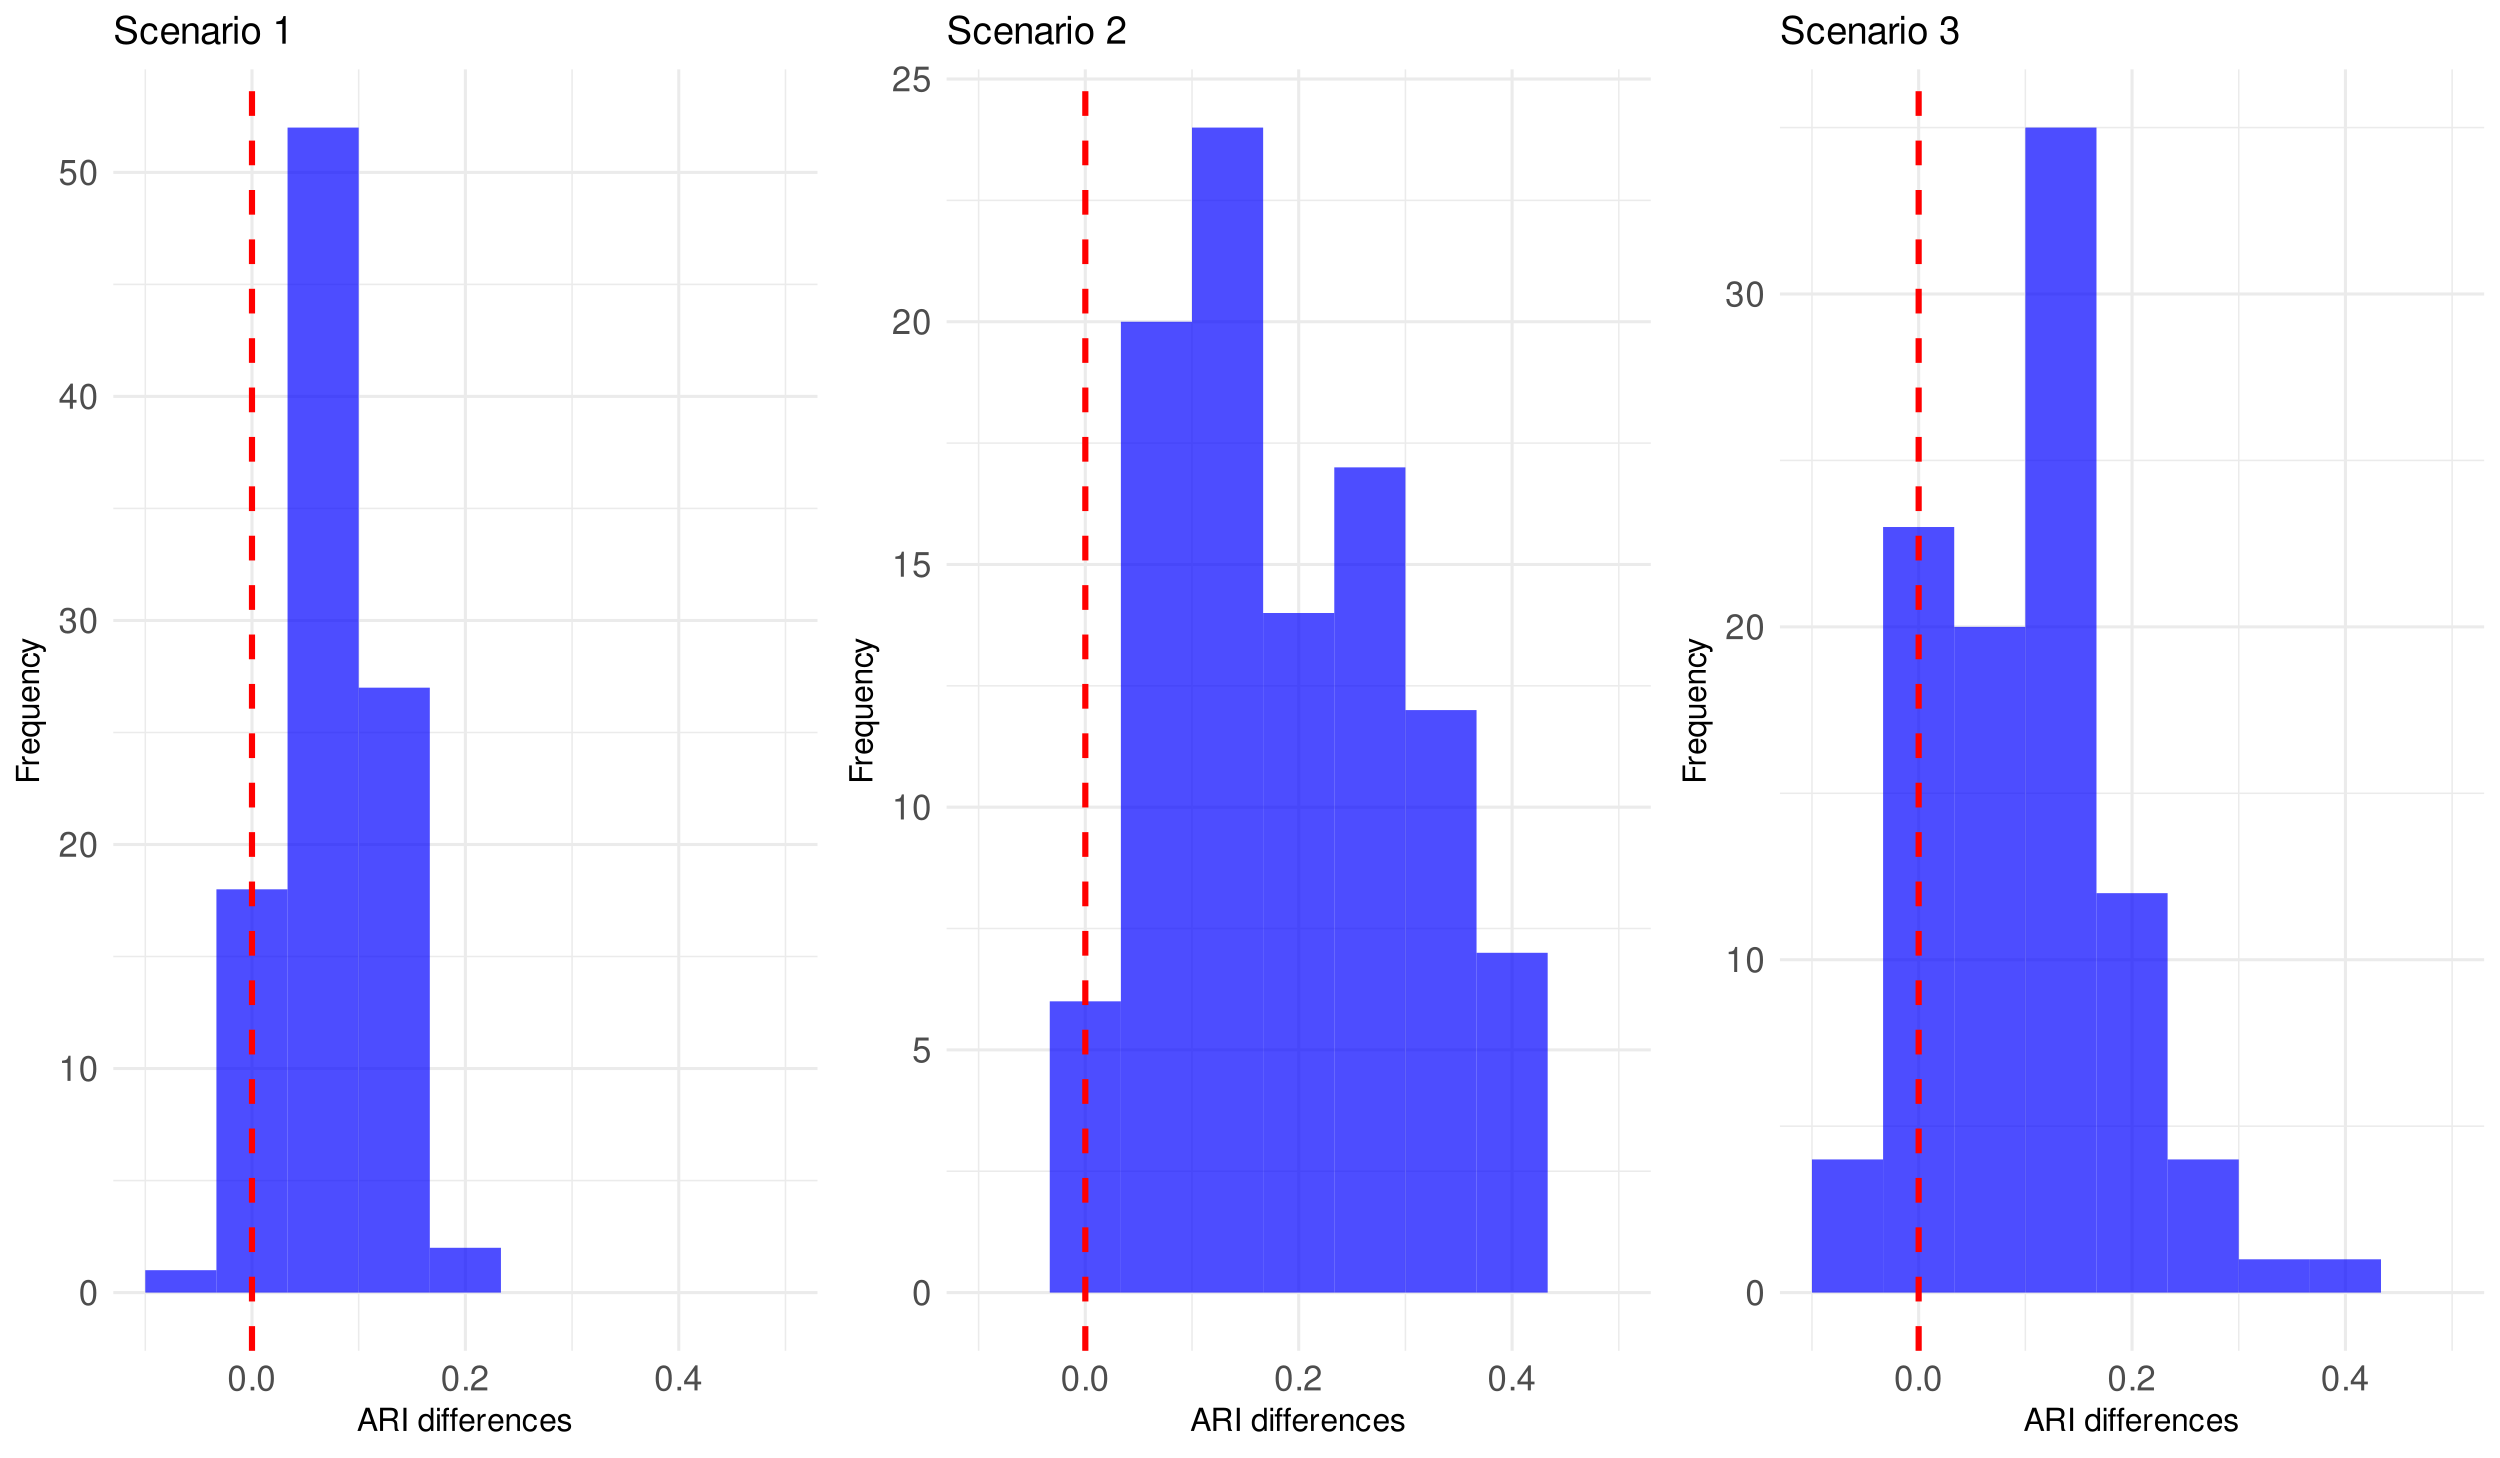 <?xml version="1.0" encoding="UTF-8"?>
<svg xmlns="http://www.w3.org/2000/svg" xmlns:xlink="http://www.w3.org/1999/xlink" width="864" height="504" viewBox="0 0 864 504">
<defs>
<g>
<g id="glyph-0-0">
<path d="M 3.297 -8.672 C 2.516 -8.672 1.781 -8.312 1.344 -7.734 C 0.797 -6.953 0.516 -5.812 0.516 -4.203 C 0.516 -1.266 1.469 0.281 3.297 0.281 C 5.094 0.281 6.078 -1.266 6.078 -4.125 C 6.078 -5.812 5.812 -6.938 5.25 -7.734 C 4.812 -8.328 4.109 -8.672 3.297 -8.672 Z M 3.297 -7.734 C 4.438 -7.734 5 -6.578 5 -4.219 C 5 -1.75 4.453 -0.594 3.281 -0.594 C 2.156 -0.594 1.594 -1.797 1.594 -4.188 C 1.594 -6.578 2.156 -7.734 3.297 -7.734 Z M 3.297 -7.734 "/>
</g>
<g id="glyph-0-1">
<path d="M 3.109 -6.188 L 3.109 0 L 4.156 0 L 4.156 -8.672 L 3.469 -8.672 C 3.094 -7.344 2.859 -7.156 1.219 -6.953 L 1.219 -6.188 Z M 3.109 -6.188 "/>
</g>
<g id="glyph-0-2">
<path d="M 6.078 -1.047 L 1.594 -1.047 C 1.703 -1.766 2.094 -2.219 3.125 -2.859 L 4.328 -3.531 C 5.516 -4.188 6.125 -5.078 6.125 -6.141 C 6.125 -6.859 5.844 -7.531 5.344 -8 C 4.844 -8.453 4.219 -8.672 3.406 -8.672 C 2.328 -8.672 1.531 -8.297 1.062 -7.547 C 0.75 -7.094 0.625 -6.547 0.594 -5.672 L 1.656 -5.672 C 1.688 -6.266 1.766 -6.609 1.906 -6.906 C 2.188 -7.422 2.734 -7.75 3.375 -7.75 C 4.328 -7.75 5.047 -7.062 5.047 -6.125 C 5.047 -5.422 4.656 -4.828 3.906 -4.391 L 2.797 -3.75 C 1.016 -2.719 0.5 -1.906 0.406 -0.016 L 6.078 -0.016 Z M 6.078 -1.047 "/>
</g>
<g id="glyph-0-3">
<path d="M 2.656 -4 L 3.234 -4 C 4.375 -4 4.984 -3.453 4.984 -2.406 C 4.984 -1.312 4.328 -0.656 3.234 -0.656 C 2.078 -0.656 1.516 -1.25 1.438 -2.516 L 0.391 -2.516 C 0.438 -1.828 0.547 -1.375 0.75 -0.984 C 1.203 -0.141 2.031 0.281 3.188 0.281 C 4.938 0.281 6.078 -0.781 6.078 -2.422 C 6.078 -3.531 5.656 -4.125 4.625 -4.484 C 5.422 -4.812 5.812 -5.406 5.812 -6.281 C 5.812 -7.781 4.844 -8.672 3.234 -8.672 C 1.516 -8.672 0.594 -7.719 0.562 -5.875 L 1.625 -5.875 C 1.625 -6.406 1.688 -6.703 1.812 -6.969 C 2.047 -7.469 2.578 -7.75 3.234 -7.75 C 4.172 -7.75 4.734 -7.188 4.734 -6.25 C 4.734 -5.641 4.531 -5.266 4.062 -5.062 C 3.766 -4.938 3.391 -4.891 2.656 -4.891 Z M 2.656 -4 "/>
</g>
<g id="glyph-0-4">
<path d="M 3.922 -2.094 L 3.922 0 L 4.984 0 L 4.984 -2.094 L 6.234 -2.094 L 6.234 -3.047 L 4.984 -3.047 L 4.984 -8.672 L 4.203 -8.672 L 0.344 -3.219 L 0.344 -2.094 Z M 3.922 -3.047 L 1.266 -3.047 L 3.922 -6.875 Z M 3.922 -3.047 "/>
</g>
<g id="glyph-0-5">
<path d="M 5.719 -8.516 L 1.312 -8.516 L 0.688 -3.875 L 1.656 -3.875 C 2.141 -4.469 2.562 -4.672 3.234 -4.672 C 4.375 -4.672 5.078 -3.891 5.078 -2.625 C 5.078 -1.406 4.375 -0.656 3.219 -0.656 C 2.297 -0.656 1.734 -1.125 1.469 -2.094 L 0.422 -2.094 C 0.562 -1.391 0.688 -1.062 0.938 -0.75 C 1.422 -0.094 2.281 0.281 3.234 0.281 C 4.953 0.281 6.156 -0.969 6.156 -2.766 C 6.156 -4.453 5.047 -5.609 3.406 -5.609 C 2.812 -5.609 2.328 -5.453 1.844 -5.094 L 2.172 -7.469 L 5.719 -7.469 Z M 5.719 -8.516 "/>
</g>
<g id="glyph-0-6">
<path d="M 2.297 -1.25 L 1.047 -1.25 L 1.047 0 L 2.297 0 Z M 2.297 -1.25 "/>
</g>
<g id="glyph-1-0">
<path d="M 5.219 -2.406 L 6.031 0 L 7.188 0 L 4.359 -8.016 L 3.047 -8.016 L 0.188 0 L 1.281 0 L 2.125 -2.406 Z M 4.922 -3.266 L 2.375 -3.266 L 3.703 -6.922 Z M 4.922 -3.266 "/>
</g>
<g id="glyph-1-1">
<path d="M 2.047 -3.453 L 4.688 -3.453 C 5.594 -3.453 6 -3.016 6 -2.031 L 6 -1.312 C 6 -0.812 6.078 -0.328 6.219 0 L 7.469 0 L 7.469 -0.25 C 7.078 -0.516 7 -0.797 6.984 -1.875 C 6.969 -3.188 6.766 -3.594 5.891 -3.953 C 6.797 -4.406 7.156 -4.953 7.156 -5.875 C 7.156 -7.266 6.297 -8.016 4.719 -8.016 L 1.016 -8.016 L 1.016 0 L 2.047 0 Z M 2.047 -4.359 L 2.047 -7.109 L 4.516 -7.109 C 5.094 -7.109 5.422 -7.031 5.672 -6.812 C 5.953 -6.578 6.094 -6.219 6.094 -5.734 C 6.094 -4.781 5.609 -4.359 4.516 -4.359 Z M 2.047 -4.359 "/>
</g>
<g id="glyph-1-2">
<path d="M 2.141 -8.016 L 1.094 -8.016 L 1.094 0 L 2.141 0 Z M 2.141 -8.016 "/>
</g>
<g id="glyph-1-3">
</g>
<g id="glyph-1-4">
<path d="M 5.438 -8.016 L 4.531 -8.016 L 4.531 -5.031 C 4.141 -5.625 3.531 -5.922 2.766 -5.922 C 1.266 -5.922 0.281 -4.734 0.281 -2.891 C 0.281 -0.953 1.234 0.25 2.797 0.25 C 3.594 0.25 4.141 -0.047 4.625 -0.766 L 4.625 0 L 5.438 0 Z M 2.922 -5.078 C 3.906 -5.078 4.531 -4.203 4.531 -2.812 C 4.531 -1.484 3.891 -0.609 2.922 -0.609 C 1.906 -0.609 1.25 -1.5 1.25 -2.844 C 1.25 -4.188 1.906 -5.078 2.922 -5.078 Z M 2.922 -5.078 "/>
</g>
<g id="glyph-1-5">
<path d="M 1.656 -5.766 L 0.734 -5.766 L 0.734 0 L 1.656 0 Z M 1.656 -8.016 L 0.719 -8.016 L 0.719 -6.859 L 1.656 -6.859 Z M 1.656 -8.016 "/>
</g>
<g id="glyph-1-6">
<path d="M 2.859 -5.766 L 1.906 -5.766 L 1.906 -6.672 C 1.906 -7.047 2.109 -7.25 2.547 -7.25 C 2.625 -7.25 2.656 -7.25 2.859 -7.234 L 2.859 -8 C 2.656 -8.047 2.531 -8.047 2.344 -8.047 C 1.5 -8.047 0.984 -7.562 0.984 -6.75 L 0.984 -5.766 L 0.219 -5.766 L 0.219 -5.016 L 0.984 -5.016 L 0.984 0 L 1.906 0 L 1.906 -5.016 L 2.859 -5.016 Z M 5.812 -5.766 L 4.859 -5.766 L 4.859 -6.672 C 4.859 -7.047 5.078 -7.25 5.5 -7.25 C 5.578 -7.25 5.609 -7.25 5.812 -7.234 L 5.812 -8 C 5.609 -8.047 5.484 -8.047 5.297 -8.047 C 4.453 -8.047 3.953 -7.562 3.953 -6.75 L 3.953 -5.766 L 3.172 -5.766 L 3.172 -5.016 L 3.953 -5.016 L 3.953 0 L 4.859 0 L 4.859 -5.016 L 5.812 -5.016 Z M 5.812 -5.766 "/>
</g>
<g id="glyph-1-7">
<path d="M 5.641 -2.578 C 5.641 -3.453 5.578 -3.984 5.406 -4.406 C 5.031 -5.359 4.156 -5.922 3.078 -5.922 C 1.469 -5.922 0.438 -4.703 0.438 -2.812 C 0.438 -0.906 1.438 0.25 3.062 0.25 C 4.375 0.25 5.297 -0.5 5.516 -1.75 L 4.594 -1.75 C 4.344 -0.984 3.828 -0.594 3.094 -0.594 C 2.516 -0.594 2.016 -0.859 1.703 -1.344 C 1.484 -1.672 1.406 -2 1.391 -2.578 Z M 1.422 -3.328 C 1.5 -4.391 2.141 -5.078 3.062 -5.078 C 4 -5.078 4.656 -4.359 4.656 -3.328 Z M 1.422 -3.328 "/>
</g>
<g id="glyph-1-8">
<path d="M 0.766 -5.766 L 0.766 0 L 1.688 0 L 1.688 -2.984 C 1.688 -4.375 2.266 -5 3.531 -4.969 L 3.531 -5.891 C 3.375 -5.922 3.281 -5.922 3.172 -5.922 C 2.578 -5.922 2.141 -5.578 1.609 -4.719 L 1.609 -5.766 Z M 0.766 -5.766 "/>
</g>
<g id="glyph-1-9">
<path d="M 0.766 -5.766 L 0.766 0 L 1.688 0 L 1.688 -3.172 C 1.688 -4.359 2.312 -5.125 3.25 -5.125 C 3.984 -5.125 4.438 -4.688 4.438 -4 L 4.438 0 L 5.359 0 L 5.359 -4.359 C 5.359 -5.312 4.641 -5.922 3.531 -5.922 C 2.672 -5.922 2.125 -5.594 1.609 -4.797 L 1.609 -5.766 Z M 0.766 -5.766 "/>
</g>
<g id="glyph-1-10">
<path d="M 5.188 -3.828 C 5.141 -4.391 5.016 -4.75 4.797 -5.078 C 4.406 -5.609 3.703 -5.922 2.906 -5.922 C 1.344 -5.922 0.344 -4.703 0.344 -2.781 C 0.344 -0.922 1.328 0.25 2.891 0.25 C 4.266 0.25 5.141 -0.578 5.25 -1.984 L 4.328 -1.984 C 4.172 -1.062 3.703 -0.594 2.922 -0.594 C 1.906 -0.594 1.297 -1.422 1.297 -2.781 C 1.297 -4.219 1.891 -5.078 2.891 -5.078 C 3.656 -5.078 4.141 -4.625 4.25 -3.828 Z M 5.188 -3.828 "/>
</g>
<g id="glyph-1-11">
<path d="M 4.812 -4.156 C 4.812 -5.297 4.062 -5.922 2.734 -5.922 C 1.391 -5.922 0.516 -5.234 0.516 -4.172 C 0.516 -3.266 0.984 -2.844 2.344 -2.516 L 3.203 -2.297 C 3.844 -2.141 4.094 -1.906 4.094 -1.5 C 4.094 -0.953 3.547 -0.594 2.75 -0.594 C 2.25 -0.594 1.844 -0.734 1.609 -0.984 C 1.469 -1.141 1.391 -1.312 1.344 -1.719 L 0.375 -1.719 C 0.422 -0.391 1.172 0.25 2.672 0.25 C 4.125 0.25 5.047 -0.469 5.047 -1.578 C 5.047 -2.438 4.562 -2.906 3.422 -3.172 L 2.547 -3.391 C 1.797 -3.562 1.469 -3.812 1.469 -4.219 C 1.469 -4.75 1.953 -5.078 2.688 -5.078 C 3.438 -5.078 3.828 -4.766 3.844 -4.156 Z M 4.812 -4.156 "/>
</g>
<g id="glyph-2-0">
<path d="M -3.656 -2.016 L -3.656 -5.844 L -4.547 -5.844 L -4.547 -2.016 L -7.109 -2.016 L -7.109 -6.375 L -8.016 -6.375 L -8.016 -0.984 L 0 -0.984 L 0 -2.016 Z M -3.656 -2.016 "/>
</g>
<g id="glyph-2-1">
<path d="M -5.766 -0.766 L 0 -0.766 L 0 -1.688 L -2.984 -1.688 C -4.375 -1.688 -5 -2.266 -4.969 -3.531 L -5.891 -3.531 C -5.922 -3.375 -5.922 -3.281 -5.922 -3.172 C -5.922 -2.578 -5.578 -2.141 -4.719 -1.609 L -5.766 -1.609 Z M -5.766 -0.766 "/>
</g>
<g id="glyph-2-2">
<path d="M -2.578 -5.641 C -3.453 -5.641 -3.984 -5.578 -4.406 -5.406 C -5.359 -5.031 -5.922 -4.156 -5.922 -3.078 C -5.922 -1.469 -4.703 -0.438 -2.812 -0.438 C -0.906 -0.438 0.25 -1.438 0.25 -3.062 C 0.25 -4.375 -0.5 -5.297 -1.75 -5.516 L -1.75 -4.594 C -0.984 -4.344 -0.594 -3.828 -0.594 -3.094 C -0.594 -2.516 -0.859 -2.016 -1.344 -1.703 C -1.672 -1.484 -2 -1.406 -2.578 -1.391 Z M -3.328 -1.422 C -4.391 -1.5 -5.078 -2.141 -5.078 -3.062 C -5.078 -4 -4.359 -4.656 -3.328 -4.656 Z M -3.328 -1.422 "/>
</g>
<g id="glyph-2-3">
<path d="M 2.391 -5.438 L -5.766 -5.438 L -5.766 -4.625 L -5 -4.625 C -5.594 -4.203 -5.922 -3.547 -5.922 -2.797 C -5.922 -1.281 -4.688 -0.281 -2.766 -0.281 C -0.906 -0.281 0.25 -1.219 0.25 -2.75 C 0.25 -3.547 -0.031 -4.109 -0.656 -4.531 L 2.391 -4.531 Z M -5.078 -2.922 C -5.078 -3.906 -4.203 -4.531 -2.812 -4.531 C -1.484 -4.531 -0.609 -3.891 -0.609 -2.922 C -0.609 -1.906 -1.5 -1.25 -2.844 -1.25 C -4.188 -1.25 -5.078 -1.906 -5.078 -2.922 Z M -5.078 -2.922 "/>
</g>
<g id="glyph-2-4">
<path d="M 0 -5.297 L -5.766 -5.297 L -5.766 -4.391 L -2.5 -4.391 C -1.312 -4.391 -0.547 -3.766 -0.547 -2.812 C -0.547 -2.094 -0.984 -1.625 -1.688 -1.625 L -5.766 -1.625 L -5.766 -0.719 L -1.312 -0.719 C -0.359 -0.719 0.25 -1.438 0.25 -2.547 C 0.25 -3.406 -0.047 -3.938 -0.797 -4.484 L 0 -4.484 Z M 0 -5.297 "/>
</g>
<g id="glyph-2-5">
<path d="M -5.766 -0.766 L 0 -0.766 L 0 -1.688 L -3.172 -1.688 C -4.359 -1.688 -5.125 -2.312 -5.125 -3.25 C -5.125 -3.984 -4.688 -4.438 -4 -4.438 L 0 -4.438 L 0 -5.359 L -4.359 -5.359 C -5.312 -5.359 -5.922 -4.641 -5.922 -3.531 C -5.922 -2.672 -5.594 -2.125 -4.797 -1.609 L -5.766 -1.609 Z M -5.766 -0.766 "/>
</g>
<g id="glyph-2-6">
<path d="M -3.828 -5.188 C -4.391 -5.141 -4.75 -5.016 -5.078 -4.797 C -5.609 -4.406 -5.922 -3.703 -5.922 -2.906 C -5.922 -1.344 -4.703 -0.344 -2.781 -0.344 C -0.922 -0.344 0.25 -1.328 0.25 -2.891 C 0.25 -4.266 -0.578 -5.141 -1.984 -5.25 L -1.984 -4.328 C -1.062 -4.172 -0.594 -3.703 -0.594 -2.922 C -0.594 -1.906 -1.422 -1.297 -2.781 -1.297 C -4.219 -1.297 -5.078 -1.891 -5.078 -2.891 C -5.078 -3.656 -4.625 -4.141 -3.828 -4.25 Z M -3.828 -5.188 "/>
</g>
<g id="glyph-2-7">
<path d="M -5.766 -4.266 L -1.281 -2.672 L -5.766 -1.203 L -5.766 -0.219 L 0.016 -2.172 L 0.938 -1.812 C 1.344 -1.656 1.5 -1.469 1.5 -1.078 C 1.5 -0.922 1.469 -0.797 1.438 -0.594 L 2.25 -0.594 C 2.359 -0.781 2.391 -0.969 2.391 -1.203 C 2.391 -1.5 2.297 -1.828 2.125 -2.062 C 1.906 -2.359 1.672 -2.516 1.203 -2.688 L -5.766 -5.266 Z M -5.766 -4.266 "/>
</g>
<g id="glyph-3-0">
<path d="M 7.875 -6.797 C 7.875 -7.453 7.828 -7.641 7.625 -8.094 C 7.094 -9.203 5.969 -9.781 4.344 -9.781 C 2.234 -9.781 0.922 -8.703 0.922 -6.953 C 0.922 -5.781 1.547 -5.047 2.812 -4.719 L 5.203 -4.078 C 6.438 -3.766 6.969 -3.281 6.969 -2.516 C 6.969 -2 6.688 -1.484 6.281 -1.188 C 5.906 -0.906 5.297 -0.781 4.516 -0.781 C 3.453 -0.781 2.766 -1.031 2.297 -1.578 C 1.938 -2 1.781 -2.469 1.797 -3.062 L 0.641 -3.062 C 0.641 -2.172 0.812 -1.594 1.203 -1.062 C 1.859 -0.156 2.969 0.297 4.438 0.297 C 5.578 0.297 6.516 0.047 7.141 -0.438 C 7.797 -0.953 8.203 -1.812 8.203 -2.641 C 8.203 -3.828 7.453 -4.703 6.156 -5.062 L 3.734 -5.703 C 2.578 -6.016 2.156 -6.391 2.156 -7.125 C 2.156 -8.109 3.016 -8.75 4.297 -8.75 C 5.828 -8.75 6.688 -8.062 6.703 -6.797 Z M 7.875 -6.797 "/>
</g>
<g id="glyph-3-1">
<path d="M 6.219 -4.594 C 6.172 -5.266 6.016 -5.703 5.75 -6.094 C 5.281 -6.734 4.453 -7.109 3.484 -7.109 C 1.609 -7.109 0.406 -5.641 0.406 -3.344 C 0.406 -1.109 1.594 0.297 3.469 0.297 C 5.125 0.297 6.172 -0.688 6.297 -2.375 L 5.188 -2.375 C 5 -1.266 4.438 -0.719 3.5 -0.719 C 2.281 -0.719 1.562 -1.703 1.562 -3.344 C 1.562 -5.062 2.266 -6.094 3.469 -6.094 C 4.391 -6.094 4.984 -5.562 5.109 -4.594 Z M 6.219 -4.594 "/>
</g>
<g id="glyph-3-2">
<path d="M 6.766 -3.094 C 6.766 -4.141 6.688 -4.781 6.5 -5.297 C 6.047 -6.438 4.984 -7.109 3.703 -7.109 C 1.766 -7.109 0.531 -5.656 0.531 -3.359 C 0.531 -1.078 1.719 0.297 3.672 0.297 C 5.25 0.297 6.344 -0.594 6.625 -2.094 L 5.516 -2.094 C 5.219 -1.188 4.594 -0.719 3.703 -0.719 C 3.016 -0.719 2.422 -1.031 2.047 -1.609 C 1.781 -2 1.688 -2.406 1.672 -3.094 Z M 1.703 -3.984 C 1.797 -5.266 2.578 -6.094 3.688 -6.094 C 4.812 -6.094 5.578 -5.234 5.578 -3.984 Z M 1.703 -3.984 "/>
</g>
<g id="glyph-3-3">
<path d="M 0.922 -6.922 L 0.922 0 L 2.031 0 L 2.031 -3.812 C 2.031 -5.234 2.766 -6.156 3.906 -6.156 C 4.781 -6.156 5.328 -5.625 5.328 -4.797 L 5.328 0 L 6.438 0 L 6.438 -5.234 C 6.438 -6.375 5.578 -7.109 4.234 -7.109 C 3.203 -7.109 2.547 -6.719 1.938 -5.75 L 1.938 -6.922 Z M 0.922 -6.922 "/>
</g>
<g id="glyph-3-4">
<path d="M 7.062 -0.641 C 6.938 -0.625 6.891 -0.625 6.828 -0.625 C 6.438 -0.625 6.234 -0.812 6.234 -1.156 L 6.234 -5.234 C 6.234 -6.453 5.328 -7.109 3.625 -7.109 C 2.609 -7.109 1.812 -6.828 1.328 -6.312 C 1.016 -5.953 0.891 -5.562 0.859 -4.875 L 1.969 -4.875 C 2.062 -5.719 2.562 -6.094 3.594 -6.094 C 4.594 -6.094 5.141 -5.734 5.141 -5.062 L 5.141 -4.781 C 5.125 -4.297 4.891 -4.125 3.984 -4.016 C 2.422 -3.812 2.188 -3.766 1.766 -3.594 C 0.969 -3.25 0.547 -2.641 0.547 -1.75 C 0.547 -0.484 1.422 0.297 2.828 0.297 C 3.703 0.297 4.391 0 5.172 -0.719 C 5.25 0 5.594 0.297 6.312 0.297 C 6.547 0.297 6.688 0.281 7.062 0.188 Z M 5.141 -2.172 C 5.141 -1.812 5.031 -1.578 4.703 -1.281 C 4.25 -0.875 3.703 -0.656 3.062 -0.656 C 2.203 -0.656 1.703 -1.062 1.703 -1.766 C 1.703 -2.5 2.172 -2.859 3.359 -3.031 C 4.547 -3.188 4.766 -3.25 5.141 -3.422 Z M 5.141 -2.172 "/>
</g>
<g id="glyph-3-5">
<path d="M 0.906 -6.922 L 0.906 0 L 2.016 0 L 2.016 -3.594 C 2.031 -5.25 2.719 -6 4.234 -5.953 L 4.234 -7.078 C 4.047 -7.109 3.953 -7.109 3.812 -7.109 C 3.109 -7.109 2.562 -6.688 1.922 -5.672 L 1.922 -6.922 Z M 0.906 -6.922 "/>
</g>
<g id="glyph-3-6">
<path d="M 1.984 -6.922 L 0.891 -6.922 L 0.891 0 L 1.984 0 Z M 1.984 -9.625 L 0.875 -9.625 L 0.875 -8.234 L 1.984 -8.234 Z M 1.984 -9.625 "/>
</g>
<g id="glyph-3-7">
<path d="M 3.594 -7.109 C 1.641 -7.109 0.469 -5.734 0.469 -3.406 C 0.469 -1.062 1.641 0.297 3.609 0.297 C 5.562 0.297 6.734 -1.078 6.734 -3.359 C 6.734 -5.75 5.594 -7.109 3.594 -7.109 Z M 3.609 -6.094 C 4.844 -6.094 5.578 -5.078 5.578 -3.359 C 5.578 -1.734 4.812 -0.719 3.609 -0.719 C 2.375 -0.719 1.625 -1.734 1.625 -3.406 C 1.625 -5.078 2.375 -6.094 3.609 -6.094 Z M 3.609 -6.094 "/>
</g>
<g id="glyph-3-8">
</g>
<g id="glyph-3-9">
<path d="M 3.422 -6.797 L 3.422 0 L 4.578 0 L 4.578 -9.547 L 3.812 -9.547 C 3.406 -8.078 3.141 -7.875 1.344 -7.641 L 1.344 -6.797 Z M 3.422 -6.797 "/>
</g>
<g id="glyph-3-10">
<path d="M 6.688 -1.156 L 1.75 -1.156 C 1.875 -1.938 2.297 -2.438 3.453 -3.141 L 4.766 -3.875 C 6.078 -4.609 6.75 -5.578 6.75 -6.766 C 6.75 -7.547 6.438 -8.297 5.875 -8.812 C 5.328 -9.312 4.641 -9.547 3.75 -9.547 C 2.562 -9.547 1.672 -9.125 1.156 -8.312 C 0.828 -7.797 0.688 -7.203 0.656 -6.25 L 1.828 -6.25 C 1.859 -6.891 1.938 -7.281 2.094 -7.594 C 2.406 -8.172 3.016 -8.531 3.703 -8.531 C 4.766 -8.531 5.562 -7.766 5.562 -6.734 C 5.562 -5.969 5.125 -5.312 4.297 -4.828 L 3.078 -4.125 C 1.125 -3 0.547 -2.094 0.453 -0.016 L 6.688 -0.016 Z M 6.688 -1.156 "/>
</g>
<g id="glyph-3-11">
<path d="M 2.922 -4.391 L 3.547 -4.391 C 4.812 -4.391 5.5 -3.797 5.5 -2.656 C 5.5 -1.453 4.766 -0.719 3.562 -0.719 C 2.281 -0.719 1.656 -1.375 1.578 -2.766 L 0.422 -2.766 C 0.469 -2 0.609 -1.5 0.828 -1.078 C 1.328 -0.156 2.234 0.297 3.516 0.297 C 5.438 0.297 6.688 -0.859 6.688 -2.672 C 6.688 -3.875 6.219 -4.547 5.094 -4.938 C 5.969 -5.297 6.406 -5.953 6.406 -6.922 C 6.406 -8.562 5.328 -9.547 3.547 -9.547 C 1.656 -9.547 0.656 -8.484 0.625 -6.469 L 1.781 -6.469 C 1.797 -7.047 1.844 -7.375 2 -7.672 C 2.25 -8.219 2.844 -8.531 3.562 -8.531 C 4.594 -8.531 5.219 -7.906 5.219 -6.875 C 5.219 -6.203 4.984 -5.797 4.469 -5.578 C 4.141 -5.438 3.719 -5.391 2.922 -5.375 Z M 2.922 -4.391 "/>
</g>
</g>
<clipPath id="clip-0">
<path clip-rule="nonzero" d="M 39.152 407 L 282.523 407 L 282.523 409 L 39.152 409 Z M 39.152 407 "/>
</clipPath>
<clipPath id="clip-1">
<path clip-rule="nonzero" d="M 39.152 330 L 282.523 330 L 282.523 331 L 39.152 331 Z M 39.152 330 "/>
</clipPath>
<clipPath id="clip-2">
<path clip-rule="nonzero" d="M 39.152 252 L 282.523 252 L 282.523 254 L 39.152 254 Z M 39.152 252 "/>
</clipPath>
<clipPath id="clip-3">
<path clip-rule="nonzero" d="M 39.152 175 L 282.523 175 L 282.523 176 L 39.152 176 Z M 39.152 175 "/>
</clipPath>
<clipPath id="clip-4">
<path clip-rule="nonzero" d="M 39.152 98 L 282.523 98 L 282.523 99 L 39.152 99 Z M 39.152 98 "/>
</clipPath>
<clipPath id="clip-5">
<path clip-rule="nonzero" d="M 49 23.957 L 51 23.957 L 51 466.848 L 49 466.848 Z M 49 23.957 "/>
</clipPath>
<clipPath id="clip-6">
<path clip-rule="nonzero" d="M 123 23.957 L 125 23.957 L 125 466.848 L 123 466.848 Z M 123 23.957 "/>
</clipPath>
<clipPath id="clip-7">
<path clip-rule="nonzero" d="M 197 23.957 L 198 23.957 L 198 466.848 L 197 466.848 Z M 197 23.957 "/>
</clipPath>
<clipPath id="clip-8">
<path clip-rule="nonzero" d="M 271 23.957 L 272 23.957 L 272 466.848 L 271 466.848 Z M 271 23.957 "/>
</clipPath>
<clipPath id="clip-9">
<path clip-rule="nonzero" d="M 39.152 446 L 282.523 446 L 282.523 448 L 39.152 448 Z M 39.152 446 "/>
</clipPath>
<clipPath id="clip-10">
<path clip-rule="nonzero" d="M 39.152 368 L 282.523 368 L 282.523 370 L 39.152 370 Z M 39.152 368 "/>
</clipPath>
<clipPath id="clip-11">
<path clip-rule="nonzero" d="M 39.152 291 L 282.523 291 L 282.523 293 L 39.152 293 Z M 39.152 291 "/>
</clipPath>
<clipPath id="clip-12">
<path clip-rule="nonzero" d="M 39.152 213 L 282.523 213 L 282.523 215 L 39.152 215 Z M 39.152 213 "/>
</clipPath>
<clipPath id="clip-13">
<path clip-rule="nonzero" d="M 39.152 136 L 282.523 136 L 282.523 138 L 39.152 138 Z M 39.152 136 "/>
</clipPath>
<clipPath id="clip-14">
<path clip-rule="nonzero" d="M 39.152 59 L 282.523 59 L 282.523 61 L 39.152 61 Z M 39.152 59 "/>
</clipPath>
<clipPath id="clip-15">
<path clip-rule="nonzero" d="M 86 23.957 L 88 23.957 L 88 466.848 L 86 466.848 Z M 86 23.957 "/>
</clipPath>
<clipPath id="clip-16">
<path clip-rule="nonzero" d="M 160 23.957 L 162 23.957 L 162 466.848 L 160 466.848 Z M 160 23.957 "/>
</clipPath>
<clipPath id="clip-17">
<path clip-rule="nonzero" d="M 234 23.957 L 236 23.957 L 236 466.848 L 234 466.848 Z M 234 23.957 "/>
</clipPath>
<clipPath id="clip-18">
<path clip-rule="nonzero" d="M 86 23.957 L 89 23.957 L 89 466.848 L 86 466.848 Z M 86 23.957 "/>
</clipPath>
<clipPath id="clip-19">
<path clip-rule="nonzero" d="M 327.152 404 L 570.523 404 L 570.523 406 L 327.152 406 Z M 327.152 404 "/>
</clipPath>
<clipPath id="clip-20">
<path clip-rule="nonzero" d="M 327.152 320 L 570.523 320 L 570.523 322 L 327.152 322 Z M 327.152 320 "/>
</clipPath>
<clipPath id="clip-21">
<path clip-rule="nonzero" d="M 327.152 236 L 570.523 236 L 570.523 238 L 327.152 238 Z M 327.152 236 "/>
</clipPath>
<clipPath id="clip-22">
<path clip-rule="nonzero" d="M 327.152 152 L 570.523 152 L 570.523 154 L 327.152 154 Z M 327.152 152 "/>
</clipPath>
<clipPath id="clip-23">
<path clip-rule="nonzero" d="M 327.152 68 L 570.523 68 L 570.523 70 L 327.152 70 Z M 327.152 68 "/>
</clipPath>
<clipPath id="clip-24">
<path clip-rule="nonzero" d="M 337 23.957 L 339 23.957 L 339 466.848 L 337 466.848 Z M 337 23.957 "/>
</clipPath>
<clipPath id="clip-25">
<path clip-rule="nonzero" d="M 411 23.957 L 413 23.957 L 413 466.848 L 411 466.848 Z M 411 23.957 "/>
</clipPath>
<clipPath id="clip-26">
<path clip-rule="nonzero" d="M 485 23.957 L 486 23.957 L 486 466.848 L 485 466.848 Z M 485 23.957 "/>
</clipPath>
<clipPath id="clip-27">
<path clip-rule="nonzero" d="M 559 23.957 L 560 23.957 L 560 466.848 L 559 466.848 Z M 559 23.957 "/>
</clipPath>
<clipPath id="clip-28">
<path clip-rule="nonzero" d="M 327.152 446 L 570.523 446 L 570.523 448 L 327.152 448 Z M 327.152 446 "/>
</clipPath>
<clipPath id="clip-29">
<path clip-rule="nonzero" d="M 327.152 362 L 570.523 362 L 570.523 364 L 327.152 364 Z M 327.152 362 "/>
</clipPath>
<clipPath id="clip-30">
<path clip-rule="nonzero" d="M 327.152 278 L 570.523 278 L 570.523 280 L 327.152 280 Z M 327.152 278 "/>
</clipPath>
<clipPath id="clip-31">
<path clip-rule="nonzero" d="M 327.152 194 L 570.523 194 L 570.523 196 L 327.152 196 Z M 327.152 194 "/>
</clipPath>
<clipPath id="clip-32">
<path clip-rule="nonzero" d="M 327.152 110 L 570.523 110 L 570.523 112 L 327.152 112 Z M 327.152 110 "/>
</clipPath>
<clipPath id="clip-33">
<path clip-rule="nonzero" d="M 327.152 26 L 570.523 26 L 570.523 28 L 327.152 28 Z M 327.152 26 "/>
</clipPath>
<clipPath id="clip-34">
<path clip-rule="nonzero" d="M 374 23.957 L 376 23.957 L 376 466.848 L 374 466.848 Z M 374 23.957 "/>
</clipPath>
<clipPath id="clip-35">
<path clip-rule="nonzero" d="M 448 23.957 L 450 23.957 L 450 466.848 L 448 466.848 Z M 448 23.957 "/>
</clipPath>
<clipPath id="clip-36">
<path clip-rule="nonzero" d="M 522 23.957 L 524 23.957 L 524 466.848 L 522 466.848 Z M 522 23.957 "/>
</clipPath>
<clipPath id="clip-37">
<path clip-rule="nonzero" d="M 374 23.957 L 377 23.957 L 377 466.848 L 374 466.848 Z M 374 23.957 "/>
</clipPath>
<clipPath id="clip-38">
<path clip-rule="nonzero" d="M 615.152 388 L 858.523 388 L 858.523 390 L 615.152 390 Z M 615.152 388 "/>
</clipPath>
<clipPath id="clip-39">
<path clip-rule="nonzero" d="M 615.152 273 L 858.523 273 L 858.523 275 L 615.152 275 Z M 615.152 273 "/>
</clipPath>
<clipPath id="clip-40">
<path clip-rule="nonzero" d="M 615.152 158 L 858.523 158 L 858.523 160 L 615.152 160 Z M 615.152 158 "/>
</clipPath>
<clipPath id="clip-41">
<path clip-rule="nonzero" d="M 615.152 43 L 858.523 43 L 858.523 45 L 615.152 45 Z M 615.152 43 "/>
</clipPath>
<clipPath id="clip-42">
<path clip-rule="nonzero" d="M 625 23.957 L 627 23.957 L 627 466.848 L 625 466.848 Z M 625 23.957 "/>
</clipPath>
<clipPath id="clip-43">
<path clip-rule="nonzero" d="M 699 23.957 L 701 23.957 L 701 466.848 L 699 466.848 Z M 699 23.957 "/>
</clipPath>
<clipPath id="clip-44">
<path clip-rule="nonzero" d="M 773 23.957 L 774 23.957 L 774 466.848 L 773 466.848 Z M 773 23.957 "/>
</clipPath>
<clipPath id="clip-45">
<path clip-rule="nonzero" d="M 847 23.957 L 848 23.957 L 848 466.848 L 847 466.848 Z M 847 23.957 "/>
</clipPath>
<clipPath id="clip-46">
<path clip-rule="nonzero" d="M 615.152 446 L 858.523 446 L 858.523 448 L 615.152 448 Z M 615.152 446 "/>
</clipPath>
<clipPath id="clip-47">
<path clip-rule="nonzero" d="M 615.152 331 L 858.523 331 L 858.523 333 L 615.152 333 Z M 615.152 331 "/>
</clipPath>
<clipPath id="clip-48">
<path clip-rule="nonzero" d="M 615.152 216 L 858.523 216 L 858.523 218 L 615.152 218 Z M 615.152 216 "/>
</clipPath>
<clipPath id="clip-49">
<path clip-rule="nonzero" d="M 615.152 101 L 858.523 101 L 858.523 103 L 615.152 103 Z M 615.152 101 "/>
</clipPath>
<clipPath id="clip-50">
<path clip-rule="nonzero" d="M 662 23.957 L 664 23.957 L 664 466.848 L 662 466.848 Z M 662 23.957 "/>
</clipPath>
<clipPath id="clip-51">
<path clip-rule="nonzero" d="M 736 23.957 L 738 23.957 L 738 466.848 L 736 466.848 Z M 736 23.957 "/>
</clipPath>
<clipPath id="clip-52">
<path clip-rule="nonzero" d="M 810 23.957 L 812 23.957 L 812 466.848 L 810 466.848 Z M 810 23.957 "/>
</clipPath>
<clipPath id="clip-53">
<path clip-rule="nonzero" d="M 662 23.957 L 665 23.957 L 665 466.848 L 662 466.848 Z M 662 23.957 "/>
</clipPath>
</defs>
<rect x="-86.4" y="-50.4" width="1036.8" height="604.8" fill="rgb(100%, 100%, 100%)" fill-opacity="1"/>
<g clip-path="url(#clip-0)">
<path fill="none" stroke-width="0.533" stroke-linecap="butt" stroke-linejoin="round" stroke="rgb(92.157%, 92.157%, 92.157%)" stroke-opacity="1" stroke-miterlimit="10" d="M 39.152 408.004 L 282.52 408.004 "/>
</g>
<g clip-path="url(#clip-1)">
<path fill="none" stroke-width="0.533" stroke-linecap="butt" stroke-linejoin="round" stroke="rgb(92.157%, 92.157%, 92.157%)" stroke-opacity="1" stroke-miterlimit="10" d="M 39.152 330.574 L 282.52 330.574 "/>
</g>
<g clip-path="url(#clip-2)">
<path fill="none" stroke-width="0.533" stroke-linecap="butt" stroke-linejoin="round" stroke="rgb(92.157%, 92.157%, 92.157%)" stroke-opacity="1" stroke-miterlimit="10" d="M 39.152 253.148 L 282.52 253.148 "/>
</g>
<g clip-path="url(#clip-3)">
<path fill="none" stroke-width="0.533" stroke-linecap="butt" stroke-linejoin="round" stroke="rgb(92.157%, 92.157%, 92.157%)" stroke-opacity="1" stroke-miterlimit="10" d="M 39.152 175.719 L 282.52 175.719 "/>
</g>
<g clip-path="url(#clip-4)">
<path fill="none" stroke-width="0.533" stroke-linecap="butt" stroke-linejoin="round" stroke="rgb(92.157%, 92.157%, 92.157%)" stroke-opacity="1" stroke-miterlimit="10" d="M 39.152 98.289 L 282.52 98.289 "/>
</g>
<g clip-path="url(#clip-5)">
<path fill="none" stroke-width="0.533" stroke-linecap="butt" stroke-linejoin="round" stroke="rgb(92.157%, 92.157%, 92.157%)" stroke-opacity="1" stroke-miterlimit="10" d="M 50.215 466.848 L 50.215 23.957 "/>
</g>
<g clip-path="url(#clip-6)">
<path fill="none" stroke-width="0.533" stroke-linecap="butt" stroke-linejoin="round" stroke="rgb(92.157%, 92.157%, 92.157%)" stroke-opacity="1" stroke-miterlimit="10" d="M 123.961 466.848 L 123.961 23.957 "/>
</g>
<g clip-path="url(#clip-7)">
<path fill="none" stroke-width="0.533" stroke-linecap="butt" stroke-linejoin="round" stroke="rgb(92.157%, 92.157%, 92.157%)" stroke-opacity="1" stroke-miterlimit="10" d="M 197.711 466.848 L 197.711 23.957 "/>
</g>
<g clip-path="url(#clip-8)">
<path fill="none" stroke-width="0.533" stroke-linecap="butt" stroke-linejoin="round" stroke="rgb(92.157%, 92.157%, 92.157%)" stroke-opacity="1" stroke-miterlimit="10" d="M 271.457 466.848 L 271.457 23.957 "/>
</g>
<g clip-path="url(#clip-9)">
<path fill="none" stroke-width="1.067" stroke-linecap="butt" stroke-linejoin="round" stroke="rgb(92.157%, 92.157%, 92.157%)" stroke-opacity="1" stroke-miterlimit="10" d="M 39.152 446.719 L 282.52 446.719 "/>
</g>
<g clip-path="url(#clip-10)">
<path fill="none" stroke-width="1.067" stroke-linecap="butt" stroke-linejoin="round" stroke="rgb(92.157%, 92.157%, 92.157%)" stroke-opacity="1" stroke-miterlimit="10" d="M 39.152 369.289 L 282.52 369.289 "/>
</g>
<g clip-path="url(#clip-11)">
<path fill="none" stroke-width="1.067" stroke-linecap="butt" stroke-linejoin="round" stroke="rgb(92.157%, 92.157%, 92.157%)" stroke-opacity="1" stroke-miterlimit="10" d="M 39.152 291.859 L 282.52 291.859 "/>
</g>
<g clip-path="url(#clip-12)">
<path fill="none" stroke-width="1.067" stroke-linecap="butt" stroke-linejoin="round" stroke="rgb(92.157%, 92.157%, 92.157%)" stroke-opacity="1" stroke-miterlimit="10" d="M 39.152 214.434 L 282.52 214.434 "/>
</g>
<g clip-path="url(#clip-13)">
<path fill="none" stroke-width="1.067" stroke-linecap="butt" stroke-linejoin="round" stroke="rgb(92.157%, 92.157%, 92.157%)" stroke-opacity="1" stroke-miterlimit="10" d="M 39.152 137.004 L 282.52 137.004 "/>
</g>
<g clip-path="url(#clip-14)">
<path fill="none" stroke-width="1.067" stroke-linecap="butt" stroke-linejoin="round" stroke="rgb(92.157%, 92.157%, 92.157%)" stroke-opacity="1" stroke-miterlimit="10" d="M 39.152 59.574 L 282.52 59.574 "/>
</g>
<g clip-path="url(#clip-15)">
<path fill="none" stroke-width="1.067" stroke-linecap="butt" stroke-linejoin="round" stroke="rgb(92.157%, 92.157%, 92.157%)" stroke-opacity="1" stroke-miterlimit="10" d="M 87.086 466.848 L 87.086 23.957 "/>
</g>
<g clip-path="url(#clip-16)">
<path fill="none" stroke-width="1.067" stroke-linecap="butt" stroke-linejoin="round" stroke="rgb(92.157%, 92.157%, 92.157%)" stroke-opacity="1" stroke-miterlimit="10" d="M 160.836 466.848 L 160.836 23.957 "/>
</g>
<g clip-path="url(#clip-17)">
<path fill="none" stroke-width="1.067" stroke-linecap="butt" stroke-linejoin="round" stroke="rgb(92.157%, 92.157%, 92.157%)" stroke-opacity="1" stroke-miterlimit="10" d="M 234.586 466.848 L 234.586 23.957 "/>
</g>
<path fill-rule="nonzero" fill="rgb(0%, 0%, 100%)" fill-opacity="0.698" d="M 50.215 446.719 L 74.797 446.719 L 74.797 438.977 L 50.215 438.977 Z M 50.215 446.719 "/>
<path fill-rule="nonzero" fill="rgb(0%, 0%, 100%)" fill-opacity="0.698" d="M 74.797 446.719 L 99.379 446.719 L 99.379 307.348 L 74.797 307.348 Z M 74.797 446.719 "/>
<path fill-rule="nonzero" fill="rgb(0%, 0%, 100%)" fill-opacity="0.698" d="M 99.379 446.719 L 123.961 446.719 L 123.961 44.09 L 99.379 44.09 Z M 99.379 446.719 "/>
<path fill-rule="nonzero" fill="rgb(0%, 0%, 100%)" fill-opacity="0.698" d="M 123.961 446.719 L 148.543 446.719 L 148.543 237.66 L 123.961 237.66 Z M 123.961 446.719 "/>
<path fill-rule="nonzero" fill="rgb(0%, 0%, 100%)" fill-opacity="0.698" d="M 148.543 446.719 L 173.125 446.719 L 173.125 431.234 L 148.543 431.234 Z M 148.543 446.719 "/>
<g clip-path="url(#clip-18)">
<path fill="none" stroke-width="2.134" stroke-linecap="butt" stroke-linejoin="round" stroke="rgb(100%, 0%, 0%)" stroke-opacity="1" stroke-dasharray="8.536 8.536" stroke-miterlimit="10" d="M 87.086 466.848 L 87.086 23.957 "/>
</g>
<g fill="rgb(30.196%, 30.196%, 30.196%)" fill-opacity="1">
<use xlink:href="#glyph-0-0" x="27.219" y="450.967"/>
</g>
<g fill="rgb(30.196%, 30.196%, 30.196%)" fill-opacity="1">
<use xlink:href="#glyph-0-1" x="20.219" y="373.537"/>
<use xlink:href="#glyph-0-0" x="27.219" y="373.537"/>
</g>
<g fill="rgb(30.196%, 30.196%, 30.196%)" fill-opacity="1">
<use xlink:href="#glyph-0-2" x="20.219" y="296.107"/>
<use xlink:href="#glyph-0-0" x="27.219" y="296.107"/>
</g>
<g fill="rgb(30.196%, 30.196%, 30.196%)" fill-opacity="1">
<use xlink:href="#glyph-0-3" x="20.219" y="218.682"/>
<use xlink:href="#glyph-0-0" x="27.219" y="218.682"/>
</g>
<g fill="rgb(30.196%, 30.196%, 30.196%)" fill-opacity="1">
<use xlink:href="#glyph-0-4" x="20.219" y="141.252"/>
<use xlink:href="#glyph-0-0" x="27.219" y="141.252"/>
</g>
<g fill="rgb(30.196%, 30.196%, 30.196%)" fill-opacity="1">
<use xlink:href="#glyph-0-5" x="20.219" y="63.822"/>
<use xlink:href="#glyph-0-0" x="27.219" y="63.822"/>
</g>
<g fill="rgb(30.196%, 30.196%, 30.196%)" fill-opacity="1">
<use xlink:href="#glyph-0-0" x="78.586" y="480.529"/>
<use xlink:href="#glyph-0-6" x="85.586" y="480.529"/>
<use xlink:href="#glyph-0-0" x="88.586" y="480.529"/>
</g>
<g fill="rgb(30.196%, 30.196%, 30.196%)" fill-opacity="1">
<use xlink:href="#glyph-0-0" x="152.336" y="480.529"/>
<use xlink:href="#glyph-0-6" x="159.336" y="480.529"/>
<use xlink:href="#glyph-0-2" x="162.336" y="480.529"/>
</g>
<g fill="rgb(30.196%, 30.196%, 30.196%)" fill-opacity="1">
<use xlink:href="#glyph-0-0" x="226.086" y="480.529"/>
<use xlink:href="#glyph-0-6" x="233.086" y="480.529"/>
<use xlink:href="#glyph-0-4" x="236.086" y="480.529"/>
</g>
<g fill="rgb(0%, 0%, 0%)" fill-opacity="1">
<use xlink:href="#glyph-1-0" x="123.336" y="494.538"/>
<use xlink:href="#glyph-1-1" x="130.336" y="494.538"/>
<use xlink:href="#glyph-1-2" x="138.336" y="494.538"/>
<use xlink:href="#glyph-1-3" x="141.336" y="494.538"/>
<use xlink:href="#glyph-1-4" x="144.336" y="494.538"/>
<use xlink:href="#glyph-1-5" x="150.336" y="494.538"/>
<use xlink:href="#glyph-1-6" x="152.336" y="494.538"/>
<use xlink:href="#glyph-1-7" x="158.336" y="494.538"/>
<use xlink:href="#glyph-1-8" x="164.336" y="494.538"/>
<use xlink:href="#glyph-1-7" x="168.336" y="494.538"/>
<use xlink:href="#glyph-1-9" x="174.336" y="494.538"/>
<use xlink:href="#glyph-1-10" x="180.336" y="494.538"/>
<use xlink:href="#glyph-1-7" x="186.336" y="494.538"/>
<use xlink:href="#glyph-1-11" x="192.336" y="494.538"/>
</g>
<g fill="rgb(0%, 0%, 0%)" fill-opacity="1">
<use xlink:href="#glyph-2-0" x="13.499" y="270.902"/>
<use xlink:href="#glyph-2-1" x="13.499" y="264.902"/>
<use xlink:href="#glyph-2-2" x="13.499" y="260.902"/>
<use xlink:href="#glyph-2-3" x="13.499" y="254.902"/>
<use xlink:href="#glyph-2-4" x="13.499" y="248.902"/>
<use xlink:href="#glyph-2-2" x="13.499" y="242.902"/>
<use xlink:href="#glyph-2-5" x="13.499" y="236.902"/>
<use xlink:href="#glyph-2-6" x="13.499" y="230.902"/>
<use xlink:href="#glyph-2-7" x="13.499" y="225.902"/>
</g>
<g fill="rgb(0%, 0%, 0%)" fill-opacity="1">
<use xlink:href="#glyph-3-0" x="39.152" y="15.103"/>
<use xlink:href="#glyph-3-1" x="48.152" y="15.103"/>
<use xlink:href="#glyph-3-2" x="55.152" y="15.103"/>
<use xlink:href="#glyph-3-3" x="62.152" y="15.103"/>
<use xlink:href="#glyph-3-4" x="69.152" y="15.103"/>
<use xlink:href="#glyph-3-5" x="76.152" y="15.103"/>
<use xlink:href="#glyph-3-6" x="80.152" y="15.103"/>
<use xlink:href="#glyph-3-7" x="83.152" y="15.103"/>
<use xlink:href="#glyph-3-8" x="90.152" y="15.103"/>
<use xlink:href="#glyph-3-9" x="94.152" y="15.103"/>
</g>
<g clip-path="url(#clip-19)">
<path fill="none" stroke-width="0.533" stroke-linecap="butt" stroke-linejoin="round" stroke="rgb(92.157%, 92.157%, 92.157%)" stroke-opacity="1" stroke-miterlimit="10" d="M 327.152 404.777 L 570.52 404.777 "/>
</g>
<g clip-path="url(#clip-20)">
<path fill="none" stroke-width="0.533" stroke-linecap="butt" stroke-linejoin="round" stroke="rgb(92.157%, 92.157%, 92.157%)" stroke-opacity="1" stroke-miterlimit="10" d="M 327.152 320.898 L 570.52 320.898 "/>
</g>
<g clip-path="url(#clip-21)">
<path fill="none" stroke-width="0.533" stroke-linecap="butt" stroke-linejoin="round" stroke="rgb(92.157%, 92.157%, 92.157%)" stroke-opacity="1" stroke-miterlimit="10" d="M 327.152 237.016 L 570.52 237.016 "/>
</g>
<g clip-path="url(#clip-22)">
<path fill="none" stroke-width="0.533" stroke-linecap="butt" stroke-linejoin="round" stroke="rgb(92.157%, 92.157%, 92.157%)" stroke-opacity="1" stroke-miterlimit="10" d="M 327.152 153.137 L 570.52 153.137 "/>
</g>
<g clip-path="url(#clip-23)">
<path fill="none" stroke-width="0.533" stroke-linecap="butt" stroke-linejoin="round" stroke="rgb(92.157%, 92.157%, 92.157%)" stroke-opacity="1" stroke-miterlimit="10" d="M 327.152 69.254 L 570.52 69.254 "/>
</g>
<g clip-path="url(#clip-24)">
<path fill="none" stroke-width="0.533" stroke-linecap="butt" stroke-linejoin="round" stroke="rgb(92.157%, 92.157%, 92.157%)" stroke-opacity="1" stroke-miterlimit="10" d="M 338.215 466.848 L 338.215 23.957 "/>
</g>
<g clip-path="url(#clip-25)">
<path fill="none" stroke-width="0.533" stroke-linecap="butt" stroke-linejoin="round" stroke="rgb(92.157%, 92.157%, 92.157%)" stroke-opacity="1" stroke-miterlimit="10" d="M 411.961 466.848 L 411.961 23.957 "/>
</g>
<g clip-path="url(#clip-26)">
<path fill="none" stroke-width="0.533" stroke-linecap="butt" stroke-linejoin="round" stroke="rgb(92.157%, 92.157%, 92.157%)" stroke-opacity="1" stroke-miterlimit="10" d="M 485.711 466.848 L 485.711 23.957 "/>
</g>
<g clip-path="url(#clip-27)">
<path fill="none" stroke-width="0.533" stroke-linecap="butt" stroke-linejoin="round" stroke="rgb(92.157%, 92.157%, 92.157%)" stroke-opacity="1" stroke-miterlimit="10" d="M 559.457 466.848 L 559.457 23.957 "/>
</g>
<g clip-path="url(#clip-28)">
<path fill="none" stroke-width="1.067" stroke-linecap="butt" stroke-linejoin="round" stroke="rgb(92.157%, 92.157%, 92.157%)" stroke-opacity="1" stroke-miterlimit="10" d="M 327.152 446.719 L 570.52 446.719 "/>
</g>
<g clip-path="url(#clip-29)">
<path fill="none" stroke-width="1.067" stroke-linecap="butt" stroke-linejoin="round" stroke="rgb(92.157%, 92.157%, 92.157%)" stroke-opacity="1" stroke-miterlimit="10" d="M 327.152 362.836 L 570.52 362.836 "/>
</g>
<g clip-path="url(#clip-30)">
<path fill="none" stroke-width="1.067" stroke-linecap="butt" stroke-linejoin="round" stroke="rgb(92.157%, 92.157%, 92.157%)" stroke-opacity="1" stroke-miterlimit="10" d="M 327.152 278.957 L 570.52 278.957 "/>
</g>
<g clip-path="url(#clip-31)">
<path fill="none" stroke-width="1.067" stroke-linecap="butt" stroke-linejoin="round" stroke="rgb(92.157%, 92.157%, 92.157%)" stroke-opacity="1" stroke-miterlimit="10" d="M 327.152 195.074 L 570.52 195.074 "/>
</g>
<g clip-path="url(#clip-32)">
<path fill="none" stroke-width="1.067" stroke-linecap="butt" stroke-linejoin="round" stroke="rgb(92.157%, 92.157%, 92.157%)" stroke-opacity="1" stroke-miterlimit="10" d="M 327.152 111.195 L 570.52 111.195 "/>
</g>
<g clip-path="url(#clip-33)">
<path fill="none" stroke-width="1.067" stroke-linecap="butt" stroke-linejoin="round" stroke="rgb(92.157%, 92.157%, 92.157%)" stroke-opacity="1" stroke-miterlimit="10" d="M 327.152 27.312 L 570.52 27.312 "/>
</g>
<g clip-path="url(#clip-34)">
<path fill="none" stroke-width="1.067" stroke-linecap="butt" stroke-linejoin="round" stroke="rgb(92.157%, 92.157%, 92.157%)" stroke-opacity="1" stroke-miterlimit="10" d="M 375.086 466.848 L 375.086 23.957 "/>
</g>
<g clip-path="url(#clip-35)">
<path fill="none" stroke-width="1.067" stroke-linecap="butt" stroke-linejoin="round" stroke="rgb(92.157%, 92.157%, 92.157%)" stroke-opacity="1" stroke-miterlimit="10" d="M 448.836 466.848 L 448.836 23.957 "/>
</g>
<g clip-path="url(#clip-36)">
<path fill="none" stroke-width="1.067" stroke-linecap="butt" stroke-linejoin="round" stroke="rgb(92.157%, 92.157%, 92.157%)" stroke-opacity="1" stroke-miterlimit="10" d="M 522.586 466.848 L 522.586 23.957 "/>
</g>
<path fill-rule="nonzero" fill="rgb(0%, 0%, 100%)" fill-opacity="0.698" d="M 362.797 446.719 L 387.379 446.719 L 387.379 346.062 L 362.797 346.062 Z M 362.797 446.719 "/>
<path fill-rule="nonzero" fill="rgb(0%, 0%, 100%)" fill-opacity="0.698" d="M 387.379 446.719 L 411.961 446.719 L 411.961 111.195 L 387.379 111.195 Z M 387.379 446.719 "/>
<path fill-rule="nonzero" fill="rgb(0%, 0%, 100%)" fill-opacity="0.698" d="M 411.961 446.719 L 436.543 446.719 L 436.543 44.09 L 411.961 44.09 Z M 411.961 446.719 "/>
<path fill-rule="nonzero" fill="rgb(0%, 0%, 100%)" fill-opacity="0.698" d="M 436.543 446.719 L 461.125 446.719 L 461.125 211.852 L 436.543 211.852 Z M 436.543 446.719 "/>
<path fill-rule="nonzero" fill="rgb(0%, 0%, 100%)" fill-opacity="0.698" d="M 461.129 446.719 L 485.711 446.719 L 485.711 161.523 L 461.129 161.523 Z M 461.129 446.719 "/>
<path fill-rule="nonzero" fill="rgb(0%, 0%, 100%)" fill-opacity="0.698" d="M 485.711 446.719 L 510.293 446.719 L 510.293 245.406 L 485.711 245.406 Z M 485.711 446.719 "/>
<path fill-rule="nonzero" fill="rgb(0%, 0%, 100%)" fill-opacity="0.698" d="M 510.293 446.719 L 534.875 446.719 L 534.875 329.285 L 510.293 329.285 Z M 510.293 446.719 "/>
<g clip-path="url(#clip-37)">
<path fill="none" stroke-width="2.134" stroke-linecap="butt" stroke-linejoin="round" stroke="rgb(100%, 0%, 0%)" stroke-opacity="1" stroke-dasharray="8.536 8.536" stroke-miterlimit="10" d="M 375.086 466.848 L 375.086 23.957 "/>
</g>
<g fill="rgb(30.196%, 30.196%, 30.196%)" fill-opacity="1">
<use xlink:href="#glyph-0-0" x="315.219" y="450.967"/>
</g>
<g fill="rgb(30.196%, 30.196%, 30.196%)" fill-opacity="1">
<use xlink:href="#glyph-0-5" x="315.219" y="367.084"/>
</g>
<g fill="rgb(30.196%, 30.196%, 30.196%)" fill-opacity="1">
<use xlink:href="#glyph-0-1" x="308.219" y="283.205"/>
<use xlink:href="#glyph-0-0" x="315.219" y="283.205"/>
</g>
<g fill="rgb(30.196%, 30.196%, 30.196%)" fill-opacity="1">
<use xlink:href="#glyph-0-1" x="308.219" y="199.322"/>
<use xlink:href="#glyph-0-5" x="315.219" y="199.322"/>
</g>
<g fill="rgb(30.196%, 30.196%, 30.196%)" fill-opacity="1">
<use xlink:href="#glyph-0-2" x="308.219" y="115.443"/>
<use xlink:href="#glyph-0-0" x="315.219" y="115.443"/>
</g>
<g fill="rgb(30.196%, 30.196%, 30.196%)" fill-opacity="1">
<use xlink:href="#glyph-0-2" x="308.219" y="31.561"/>
<use xlink:href="#glyph-0-5" x="315.219" y="31.561"/>
</g>
<g fill="rgb(30.196%, 30.196%, 30.196%)" fill-opacity="1">
<use xlink:href="#glyph-0-0" x="366.586" y="480.529"/>
<use xlink:href="#glyph-0-6" x="373.586" y="480.529"/>
<use xlink:href="#glyph-0-0" x="376.586" y="480.529"/>
</g>
<g fill="rgb(30.196%, 30.196%, 30.196%)" fill-opacity="1">
<use xlink:href="#glyph-0-0" x="440.336" y="480.529"/>
<use xlink:href="#glyph-0-6" x="447.336" y="480.529"/>
<use xlink:href="#glyph-0-2" x="450.336" y="480.529"/>
</g>
<g fill="rgb(30.196%, 30.196%, 30.196%)" fill-opacity="1">
<use xlink:href="#glyph-0-0" x="514.086" y="480.529"/>
<use xlink:href="#glyph-0-6" x="521.086" y="480.529"/>
<use xlink:href="#glyph-0-4" x="524.086" y="480.529"/>
</g>
<g fill="rgb(0%, 0%, 0%)" fill-opacity="1">
<use xlink:href="#glyph-1-0" x="411.336" y="494.538"/>
<use xlink:href="#glyph-1-1" x="418.336" y="494.538"/>
<use xlink:href="#glyph-1-2" x="426.336" y="494.538"/>
<use xlink:href="#glyph-1-3" x="429.336" y="494.538"/>
<use xlink:href="#glyph-1-4" x="432.336" y="494.538"/>
<use xlink:href="#glyph-1-5" x="438.336" y="494.538"/>
<use xlink:href="#glyph-1-6" x="440.336" y="494.538"/>
<use xlink:href="#glyph-1-7" x="446.336" y="494.538"/>
<use xlink:href="#glyph-1-8" x="452.336" y="494.538"/>
<use xlink:href="#glyph-1-7" x="456.336" y="494.538"/>
<use xlink:href="#glyph-1-9" x="462.336" y="494.538"/>
<use xlink:href="#glyph-1-10" x="468.336" y="494.538"/>
<use xlink:href="#glyph-1-7" x="474.336" y="494.538"/>
<use xlink:href="#glyph-1-11" x="480.336" y="494.538"/>
</g>
<g fill="rgb(0%, 0%, 0%)" fill-opacity="1">
<use xlink:href="#glyph-2-0" x="301.499" y="270.902"/>
<use xlink:href="#glyph-2-1" x="301.499" y="264.902"/>
<use xlink:href="#glyph-2-2" x="301.499" y="260.902"/>
<use xlink:href="#glyph-2-3" x="301.499" y="254.902"/>
<use xlink:href="#glyph-2-4" x="301.499" y="248.902"/>
<use xlink:href="#glyph-2-2" x="301.499" y="242.902"/>
<use xlink:href="#glyph-2-5" x="301.499" y="236.902"/>
<use xlink:href="#glyph-2-6" x="301.499" y="230.902"/>
<use xlink:href="#glyph-2-7" x="301.499" y="225.902"/>
</g>
<g fill="rgb(0%, 0%, 0%)" fill-opacity="1">
<use xlink:href="#glyph-3-0" x="327.152" y="15.103"/>
<use xlink:href="#glyph-3-1" x="336.152" y="15.103"/>
<use xlink:href="#glyph-3-2" x="343.152" y="15.103"/>
<use xlink:href="#glyph-3-3" x="350.152" y="15.103"/>
<use xlink:href="#glyph-3-4" x="357.152" y="15.103"/>
<use xlink:href="#glyph-3-5" x="364.152" y="15.103"/>
<use xlink:href="#glyph-3-6" x="368.152" y="15.103"/>
<use xlink:href="#glyph-3-7" x="371.152" y="15.103"/>
<use xlink:href="#glyph-3-8" x="378.152" y="15.103"/>
<use xlink:href="#glyph-3-10" x="382.152" y="15.103"/>
</g>
<g clip-path="url(#clip-38)">
<path fill="none" stroke-width="0.533" stroke-linecap="butt" stroke-linejoin="round" stroke="rgb(92.157%, 92.157%, 92.157%)" stroke-opacity="1" stroke-miterlimit="10" d="M 615.152 389.199 L 858.52 389.199 "/>
</g>
<g clip-path="url(#clip-39)">
<path fill="none" stroke-width="0.533" stroke-linecap="butt" stroke-linejoin="round" stroke="rgb(92.157%, 92.157%, 92.157%)" stroke-opacity="1" stroke-miterlimit="10" d="M 615.152 274.164 L 858.52 274.164 "/>
</g>
<g clip-path="url(#clip-40)">
<path fill="none" stroke-width="0.533" stroke-linecap="butt" stroke-linejoin="round" stroke="rgb(92.157%, 92.157%, 92.157%)" stroke-opacity="1" stroke-miterlimit="10" d="M 615.152 159.125 L 858.52 159.125 "/>
</g>
<g clip-path="url(#clip-41)">
<path fill="none" stroke-width="0.533" stroke-linecap="butt" stroke-linejoin="round" stroke="rgb(92.157%, 92.157%, 92.157%)" stroke-opacity="1" stroke-miterlimit="10" d="M 615.152 44.09 L 858.52 44.09 "/>
</g>
<g clip-path="url(#clip-42)">
<path fill="none" stroke-width="0.533" stroke-linecap="butt" stroke-linejoin="round" stroke="rgb(92.157%, 92.157%, 92.157%)" stroke-opacity="1" stroke-miterlimit="10" d="M 626.215 466.848 L 626.215 23.957 "/>
</g>
<g clip-path="url(#clip-43)">
<path fill="none" stroke-width="0.533" stroke-linecap="butt" stroke-linejoin="round" stroke="rgb(92.157%, 92.157%, 92.157%)" stroke-opacity="1" stroke-miterlimit="10" d="M 699.961 466.848 L 699.961 23.957 "/>
</g>
<g clip-path="url(#clip-44)">
<path fill="none" stroke-width="0.533" stroke-linecap="butt" stroke-linejoin="round" stroke="rgb(92.157%, 92.157%, 92.157%)" stroke-opacity="1" stroke-miterlimit="10" d="M 773.711 466.848 L 773.711 23.957 "/>
</g>
<g clip-path="url(#clip-45)">
<path fill="none" stroke-width="0.533" stroke-linecap="butt" stroke-linejoin="round" stroke="rgb(92.157%, 92.157%, 92.157%)" stroke-opacity="1" stroke-miterlimit="10" d="M 847.457 466.848 L 847.457 23.957 "/>
</g>
<g clip-path="url(#clip-46)">
<path fill="none" stroke-width="1.067" stroke-linecap="butt" stroke-linejoin="round" stroke="rgb(92.157%, 92.157%, 92.157%)" stroke-opacity="1" stroke-miterlimit="10" d="M 615.152 446.719 L 858.52 446.719 "/>
</g>
<g clip-path="url(#clip-47)">
<path fill="none" stroke-width="1.067" stroke-linecap="butt" stroke-linejoin="round" stroke="rgb(92.157%, 92.157%, 92.157%)" stroke-opacity="1" stroke-miterlimit="10" d="M 615.152 331.68 L 858.52 331.68 "/>
</g>
<g clip-path="url(#clip-48)">
<path fill="none" stroke-width="1.067" stroke-linecap="butt" stroke-linejoin="round" stroke="rgb(92.157%, 92.157%, 92.157%)" stroke-opacity="1" stroke-miterlimit="10" d="M 615.152 216.645 L 858.52 216.645 "/>
</g>
<g clip-path="url(#clip-49)">
<path fill="none" stroke-width="1.067" stroke-linecap="butt" stroke-linejoin="round" stroke="rgb(92.157%, 92.157%, 92.157%)" stroke-opacity="1" stroke-miterlimit="10" d="M 615.152 101.609 L 858.52 101.609 "/>
</g>
<g clip-path="url(#clip-50)">
<path fill="none" stroke-width="1.067" stroke-linecap="butt" stroke-linejoin="round" stroke="rgb(92.157%, 92.157%, 92.157%)" stroke-opacity="1" stroke-miterlimit="10" d="M 663.086 466.848 L 663.086 23.957 "/>
</g>
<g clip-path="url(#clip-51)">
<path fill="none" stroke-width="1.067" stroke-linecap="butt" stroke-linejoin="round" stroke="rgb(92.157%, 92.157%, 92.157%)" stroke-opacity="1" stroke-miterlimit="10" d="M 736.836 466.848 L 736.836 23.957 "/>
</g>
<g clip-path="url(#clip-52)">
<path fill="none" stroke-width="1.067" stroke-linecap="butt" stroke-linejoin="round" stroke="rgb(92.157%, 92.157%, 92.157%)" stroke-opacity="1" stroke-miterlimit="10" d="M 810.586 466.848 L 810.586 23.957 "/>
</g>
<path fill-rule="nonzero" fill="rgb(0%, 0%, 100%)" fill-opacity="0.698" d="M 626.215 446.719 L 650.797 446.719 L 650.797 400.703 L 626.215 400.703 Z M 626.215 446.719 "/>
<path fill-rule="nonzero" fill="rgb(0%, 0%, 100%)" fill-opacity="0.698" d="M 650.797 446.719 L 675.379 446.719 L 675.379 182.137 L 650.797 182.137 Z M 650.797 446.719 "/>
<path fill-rule="nonzero" fill="rgb(0%, 0%, 100%)" fill-opacity="0.698" d="M 675.379 446.719 L 699.961 446.719 L 699.961 216.645 L 675.379 216.645 Z M 675.379 446.719 "/>
<path fill-rule="nonzero" fill="rgb(0%, 0%, 100%)" fill-opacity="0.698" d="M 699.961 446.719 L 724.543 446.719 L 724.543 44.09 L 699.961 44.09 Z M 699.961 446.719 "/>
<path fill-rule="nonzero" fill="rgb(0%, 0%, 100%)" fill-opacity="0.698" d="M 724.543 446.719 L 749.125 446.719 L 749.125 308.676 L 724.543 308.676 Z M 724.543 446.719 "/>
<path fill-rule="nonzero" fill="rgb(0%, 0%, 100%)" fill-opacity="0.698" d="M 749.129 446.719 L 773.711 446.719 L 773.711 400.703 L 749.129 400.703 Z M 749.129 446.719 "/>
<path fill-rule="nonzero" fill="rgb(0%, 0%, 100%)" fill-opacity="0.698" d="M 773.711 446.719 L 798.293 446.719 L 798.293 435.215 L 773.711 435.215 Z M 773.711 446.719 "/>
<path fill-rule="nonzero" fill="rgb(0%, 0%, 100%)" fill-opacity="0.698" d="M 798.293 446.719 L 822.875 446.719 L 822.875 435.215 L 798.293 435.215 Z M 798.293 446.719 "/>
<g clip-path="url(#clip-53)">
<path fill="none" stroke-width="2.134" stroke-linecap="butt" stroke-linejoin="round" stroke="rgb(100%, 0%, 0%)" stroke-opacity="1" stroke-dasharray="8.536 8.536" stroke-miterlimit="10" d="M 663.086 466.848 L 663.086 23.957 "/>
</g>
<g fill="rgb(30.196%, 30.196%, 30.196%)" fill-opacity="1">
<use xlink:href="#glyph-0-0" x="603.219" y="450.967"/>
</g>
<g fill="rgb(30.196%, 30.196%, 30.196%)" fill-opacity="1">
<use xlink:href="#glyph-0-1" x="596.219" y="335.928"/>
<use xlink:href="#glyph-0-0" x="603.219" y="335.928"/>
</g>
<g fill="rgb(30.196%, 30.196%, 30.196%)" fill-opacity="1">
<use xlink:href="#glyph-0-2" x="596.219" y="220.893"/>
<use xlink:href="#glyph-0-0" x="603.219" y="220.893"/>
</g>
<g fill="rgb(30.196%, 30.196%, 30.196%)" fill-opacity="1">
<use xlink:href="#glyph-0-3" x="596.219" y="105.857"/>
<use xlink:href="#glyph-0-0" x="603.219" y="105.857"/>
</g>
<g fill="rgb(30.196%, 30.196%, 30.196%)" fill-opacity="1">
<use xlink:href="#glyph-0-0" x="654.586" y="480.529"/>
<use xlink:href="#glyph-0-6" x="661.586" y="480.529"/>
<use xlink:href="#glyph-0-0" x="664.586" y="480.529"/>
</g>
<g fill="rgb(30.196%, 30.196%, 30.196%)" fill-opacity="1">
<use xlink:href="#glyph-0-0" x="728.336" y="480.529"/>
<use xlink:href="#glyph-0-6" x="735.336" y="480.529"/>
<use xlink:href="#glyph-0-2" x="738.336" y="480.529"/>
</g>
<g fill="rgb(30.196%, 30.196%, 30.196%)" fill-opacity="1">
<use xlink:href="#glyph-0-0" x="802.086" y="480.529"/>
<use xlink:href="#glyph-0-6" x="809.086" y="480.529"/>
<use xlink:href="#glyph-0-4" x="812.086" y="480.529"/>
</g>
<g fill="rgb(0%, 0%, 0%)" fill-opacity="1">
<use xlink:href="#glyph-1-0" x="699.336" y="494.538"/>
<use xlink:href="#glyph-1-1" x="706.336" y="494.538"/>
<use xlink:href="#glyph-1-2" x="714.336" y="494.538"/>
<use xlink:href="#glyph-1-3" x="717.336" y="494.538"/>
<use xlink:href="#glyph-1-4" x="720.336" y="494.538"/>
<use xlink:href="#glyph-1-5" x="726.336" y="494.538"/>
<use xlink:href="#glyph-1-6" x="728.336" y="494.538"/>
<use xlink:href="#glyph-1-7" x="734.336" y="494.538"/>
<use xlink:href="#glyph-1-8" x="740.336" y="494.538"/>
<use xlink:href="#glyph-1-7" x="744.336" y="494.538"/>
<use xlink:href="#glyph-1-9" x="750.336" y="494.538"/>
<use xlink:href="#glyph-1-10" x="756.336" y="494.538"/>
<use xlink:href="#glyph-1-7" x="762.336" y="494.538"/>
<use xlink:href="#glyph-1-11" x="768.336" y="494.538"/>
</g>
<g fill="rgb(0%, 0%, 0%)" fill-opacity="1">
<use xlink:href="#glyph-2-0" x="589.499" y="270.902"/>
<use xlink:href="#glyph-2-1" x="589.499" y="264.902"/>
<use xlink:href="#glyph-2-2" x="589.499" y="260.902"/>
<use xlink:href="#glyph-2-3" x="589.499" y="254.902"/>
<use xlink:href="#glyph-2-4" x="589.499" y="248.902"/>
<use xlink:href="#glyph-2-2" x="589.499" y="242.902"/>
<use xlink:href="#glyph-2-5" x="589.499" y="236.902"/>
<use xlink:href="#glyph-2-6" x="589.499" y="230.902"/>
<use xlink:href="#glyph-2-7" x="589.499" y="225.902"/>
</g>
<g fill="rgb(0%, 0%, 0%)" fill-opacity="1">
<use xlink:href="#glyph-3-0" x="615.152" y="15.103"/>
<use xlink:href="#glyph-3-1" x="624.152" y="15.103"/>
<use xlink:href="#glyph-3-2" x="631.152" y="15.103"/>
<use xlink:href="#glyph-3-3" x="638.152" y="15.103"/>
<use xlink:href="#glyph-3-4" x="645.152" y="15.103"/>
<use xlink:href="#glyph-3-5" x="652.152" y="15.103"/>
<use xlink:href="#glyph-3-6" x="656.152" y="15.103"/>
<use xlink:href="#glyph-3-7" x="659.152" y="15.103"/>
<use xlink:href="#glyph-3-8" x="666.152" y="15.103"/>
<use xlink:href="#glyph-3-11" x="670.152" y="15.103"/>
</g>
</svg>
